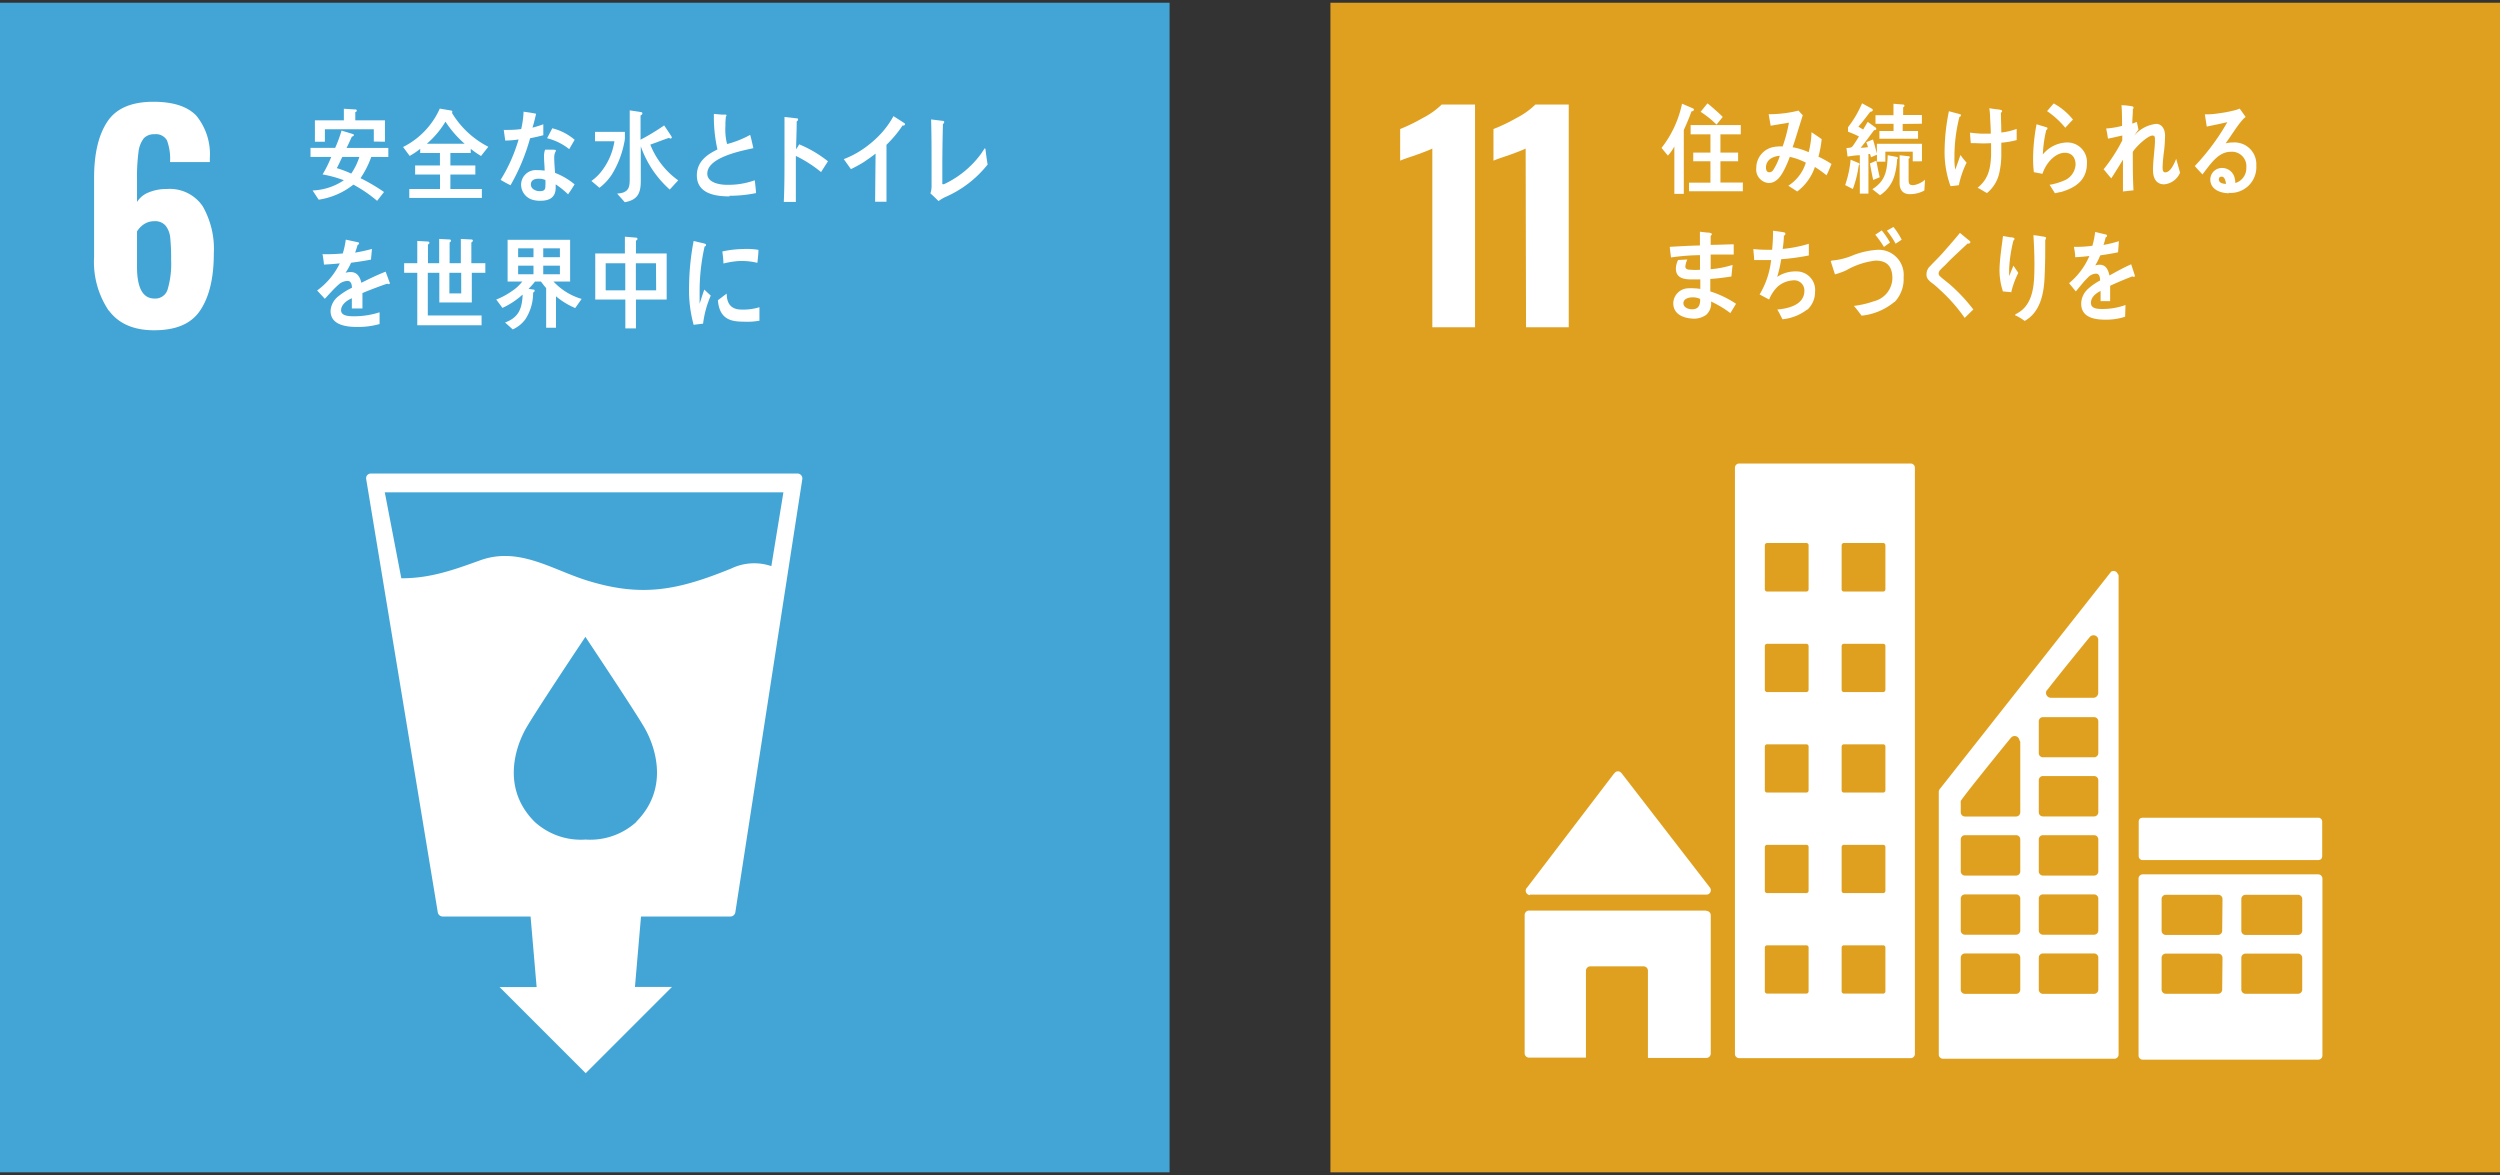 <svg id="レイヤー_1" data-name="レイヤー 1" xmlns="http://www.w3.org/2000/svg" xmlns:xlink="http://www.w3.org/1999/xlink" viewBox="0 0 325.5 153"><rect x="0" y="0" width="325.5" height="153" fill="#333333" stroke="none"/><defs><style>.cls-1,.cls-8{fill:none;}.cls-2{clip-path:url(#clip-path);}.cls-3{fill:#e0a01f;}.cls-4{clip-path:url(#clip-path-2);}.cls-5{fill:#fff;}.cls-6{clip-path:url(#clip-path-3);}.cls-7{clip-path:url(#clip-path-4);}.cls-8{stroke:#fff;stroke-linecap:round;stroke-miterlimit:10;stroke-width:1.8px;}.cls-9{fill:#42a5d6;}</style><clipPath id="clip-path"><rect class="cls-1" x="173.22" y="0.36" width="152.28" height="152.28"/></clipPath><clipPath id="clip-path-2"><rect class="cls-1" x="172.75" y="-0.67" width="153.56" height="153.56"/></clipPath><clipPath id="clip-path-3"><rect class="cls-1" y="0.36" width="152.28" height="152.28"/></clipPath><clipPath id="clip-path-4"><rect class="cls-1" x="-0.65" y="-0.32" width="153.56" height="153.56"/></clipPath></defs><g class="cls-2"><rect class="cls-3" x="173.22" y="0.36" width="152.28" height="152.28"/><g class="cls-4"><path class="cls-5" d="M186.49,19.34c-.26.14-1,.44-2.29.9-1,.33-1.64.56-1.9.68V16.8a23.39,23.39,0,0,0,2.95-1.44,10.06,10.06,0,0,0,2.46-1.75h4.34v29h-5.56Z"/><path class="cls-5" d="M198.64,19.34c-.26.14-1,.44-2.29.9-1,.33-1.64.56-1.9.68V16.8a22.75,22.75,0,0,0,3-1.44,10.06,10.06,0,0,0,2.46-1.75h4.34v29h-5.56Z"/><path class="cls-5" d="M199.19,116.48h23a.57.57,0,0,0,.56-.57.56.56,0,0,0-.14-.38l0,0-11.44-14.81-.12-.13a.54.54,0,0,0-.78,0l-.07.08-.11.12-11.17,14.65-.17.21a.57.57,0,0,0,.47.89"/><path class="cls-5" d="M222.13,118.56H199.07a.57.57,0,0,0-.56.57v18a.57.57,0,0,0,.56.57h7.42V126.39a.57.57,0,0,1,.57-.57H214a.56.56,0,0,1,.56.57v11.35h7.62a.57.57,0,0,0,.56-.57v-18a.57.57,0,0,0-.56-.57"/><path class="cls-5" d="M301.82,113.84H279a.55.55,0,0,0-.56.54v23.05a.55.55,0,0,0,.56.54h22.82a.55.55,0,0,0,.56-.54V114.38a.55.55,0,0,0-.56-.54m-12.49,15a.55.55,0,0,1-.56.55H282a.55.55,0,0,1-.56-.55v-4.14a.55.55,0,0,1,.56-.54h6.81a.55.55,0,0,1,.56.54Zm0-7.65a.55.55,0,0,1-.56.54H282a.55.55,0,0,1-.56-.54v-4.15a.55.55,0,0,1,.56-.54h6.81a.55.55,0,0,1,.56.54Zm10.42,7.65a.55.55,0,0,1-.56.55h-6.81a.55.55,0,0,1-.56-.55v-4.14a.55.55,0,0,1,.56-.54h6.81a.55.55,0,0,1,.56.54Zm0-7.65a.55.55,0,0,1-.56.54h-6.81a.55.55,0,0,1-.56-.54v-4.15a.55.55,0,0,1,.56-.54h6.81a.55.55,0,0,1,.56.54Z"/><path class="cls-5" d="M248.77,60.35H226.44a.55.55,0,0,0-.55.55v76.32a.55.55,0,0,0,.55.55h22.33a.55.55,0,0,0,.55-.55V60.9a.55.55,0,0,0-.55-.55m-13.29,68.72a.3.3,0,0,1-.29.3h-5.11a.31.31,0,0,1-.3-.3v-5.7a.3.3,0,0,1,.3-.29h5.11a.29.29,0,0,1,.29.29Zm0-13.08a.29.29,0,0,1-.29.29h-5.11a.3.3,0,0,1-.3-.29v-5.7a.29.29,0,0,1,.3-.29h5.11a.28.28,0,0,1,.29.29Zm0-13.09a.29.29,0,0,1-.29.29h-5.11a.3.3,0,0,1-.3-.29V97.2a.3.3,0,0,1,.3-.29h5.11a.29.29,0,0,1,.29.29Zm0-13.09a.3.3,0,0,1-.29.3h-5.11a.31.31,0,0,1-.3-.3v-5.7a.3.3,0,0,1,.3-.29h5.11a.29.29,0,0,1,.29.29Zm0-13.08a.29.29,0,0,1-.29.29h-5.11a.3.3,0,0,1-.3-.29V71a.3.3,0,0,1,.3-.3h5.11a.29.29,0,0,1,.29.3Zm10,52.34a.3.3,0,0,1-.29.3h-5.11a.3.3,0,0,1-.3-.3v-5.7a.29.29,0,0,1,.3-.29h5.11a.29.29,0,0,1,.29.29Zm0-13.08a.29.29,0,0,1-.29.29h-5.11a.29.29,0,0,1-.3-.29v-5.7a.29.29,0,0,1,.3-.29h5.11a.28.28,0,0,1,.29.29Zm0-13.09a.29.29,0,0,1-.29.29h-5.11a.29.29,0,0,1-.3-.29V97.2a.29.29,0,0,1,.3-.29h5.11a.29.29,0,0,1,.29.29Zm0-13.09a.3.3,0,0,1-.29.3h-5.11a.3.3,0,0,1-.3-.3v-5.7a.29.29,0,0,1,.3-.29h5.11a.29.29,0,0,1,.29.29Zm0-13.08a.29.29,0,0,1-.29.29h-5.11a.29.29,0,0,1-.3-.29V71a.29.29,0,0,1,.3-.3h5.11a.29.29,0,0,1,.29.3Z"/><rect class="cls-5" x="278.46" y="106.47" width="23.89" height="5.51" rx="0.46"/><path class="cls-5" d="M275.74,74.76a.58.58,0,0,0-.56-.42.6.6,0,0,0-.32.1l0,0-.19.24-21.94,27.84-.11.14a.66.66,0,0,0-.19.43v34.22a.55.55,0,0,0,.55.54h22.31a.55.55,0,0,0,.55-.54V75a.46.46,0,0,0-.06-.23M266.5,89.89l.16-.2c1.5-1.93,4-5,5.27-6.56l.16-.19a.64.64,0,0,1,.49-.23.62.62,0,0,1,.61.51v7a.64.64,0,0,1-.61.63H267a.64.64,0,0,1-.61-.63.65.65,0,0,1,.12-.37m-3.47,39a.55.55,0,0,1-.54.55h-6.66a.55.55,0,0,1-.55-.55v-4.17a.55.55,0,0,1,.55-.54h6.66a.54.54,0,0,1,.54.54Zm0-7.7a.55.55,0,0,1-.54.55h-6.66a.55.55,0,0,1-.55-.55V117a.55.55,0,0,1,.55-.55h6.66a.54.54,0,0,1,.54.55Zm0-7.7a.55.55,0,0,1-.54.55h-6.66a.55.55,0,0,1-.55-.55v-4.16a.55.55,0,0,1,.55-.55h6.66a.54.54,0,0,1,.54.55Zm0-16.87v9.18a.55.55,0,0,1-.55.55h-6.65a.55.55,0,0,1-.55-.55v-1.15a.71.71,0,0,1,0-.21.33.33,0,0,1,0-.06l0-.07.07-.09c.85-1.22,4.69-5.95,6.3-7.93l.16-.19a.64.64,0,0,1,.49-.23.62.62,0,0,1,.61.51Zm10.16,32.27a.55.55,0,0,1-.55.55H266a.55.55,0,0,1-.55-.55v-4.17a.54.54,0,0,1,.55-.54h6.65a.55.55,0,0,1,.55.54Zm0-7.7a.55.55,0,0,1-.55.55H266a.55.55,0,0,1-.55-.55V117a.54.54,0,0,1,.55-.55h6.65a.55.55,0,0,1,.55.55Zm0-7.7a.55.55,0,0,1-.55.55H266a.55.55,0,0,1-.55-.55v-4.16a.54.54,0,0,1,.55-.55h6.65a.55.55,0,0,1,.55.55Zm0-7.7a.55.55,0,0,1-.55.55H266a.54.54,0,0,1-.55-.55v-4.16a.54.54,0,0,1,.55-.55h6.65a.55.55,0,0,1,.55.55Zm0-7.7a.55.55,0,0,1-.55.55H266a.54.54,0,0,1-.55-.55V93.92a.54.54,0,0,1,.55-.55h6.65a.55.55,0,0,1,.55.55Z"/><path class="cls-5" d="M220.23,14.5c-.29.84-.64,1.63-1,2.43v8.31H218V19.07a5.66,5.66,0,0,1-.84,1.19l-.83-1A13.92,13.92,0,0,0,219,13.5l1.44.62a.19.19,0,0,1,.11.16c0,.15-.2.21-.29.22m-.35,10.4V23.78h2.79V21h-2.24V19.87h2.24V17.49h-2.58V16.28h6.53v1.21H224v2.38h2.3V21H224v2.77h2.92V24.9Zm3.58-8.68a12.56,12.56,0,0,0-2.07-1.66l.89-1.1c.37.27.73.6,1.08.91s.62.55.91.86Z"/><path class="cls-5" d="M237.82,22.83a14.56,14.56,0,0,0-1.52-1.09,6.64,6.64,0,0,1-2.3,3.19l-1.16-.75a5.45,5.45,0,0,0,2.28-3,8.46,8.46,0,0,0-2.09-.76,13.83,13.83,0,0,1-.54,1.31c-.48,1-1.08,2.1-2.22,2.1a1.77,1.77,0,0,1-1.6-2,2.76,2.76,0,0,1,2.07-2.65,4.78,4.78,0,0,1,1.36-.11,19.89,19.89,0,0,0,.82-3.1l-2.38.4-.26-1.5h.12a16,16,0,0,0,3.77-.47,7.82,7.82,0,0,0,.55.6c-.24.8-.5,1.58-.74,2.38-.19.6-.37,1.2-.58,1.79a8.72,8.72,0,0,1,2.09.65,11.91,11.91,0,0,0,.37-2.61c.44.3.89.59,1.32.91a13.29,13.29,0,0,1-.42,2.28,12.42,12.42,0,0,1,1.7.95c-.2.48-.41,1-.64,1.47m-7.89-1c0,.33.12.61.43.61a.6.6,0,0,0,.47-.23,7.06,7.06,0,0,0,.9-1.92c-.78.06-1.8.44-1.8,1.54"/><path class="cls-5" d="M242,21.56a14,14,0,0,1-.76,3.05l-1-.51a14,14,0,0,0,.71-3.31l1.08.45a.17.17,0,0,1,.08.13.21.21,0,0,1-.15.19m7.08-.55V19.75h-3.57v1.3h-1.09v-.91l-.79.34c0-.14-.08-.29-.11-.43l-.21,0v5.16h-1.12v-5c-.53,0-1.07.1-1.6.17l-.14-1.11a2.48,2.48,0,0,0,.54-.06.48.48,0,0,0,.29-.22c.29-.39.54-.81.8-1.22a12.86,12.86,0,0,0-1.43-.62v-.58a13.82,13.82,0,0,0,1.83-3.12l1.17.64c.08.05.23.11.23.25s-.2.22-.33.21c-.51.66-1,1.33-1.55,1.94.2.13.42.24.62.38.21-.34.4-.69.6-1l1,.72a.21.21,0,0,1,.11.18c0,.18-.17.17-.28.17-.58.77-1.14,1.57-1.75,2.3a7.61,7.61,0,0,0,.95-.08,6.19,6.19,0,0,0-.22-.65l.87-.35c.19.6.34,1.22.51,1.84V18.72h5.87V21Zm-5.15,2.42c-.16-.71-.3-1.43-.42-2.15l.83-.36c.13.72.27,1.45.44,2.16ZM247,20.75a9,9,0,0,1-.35,2.14,4.56,4.56,0,0,1-1.87,2.53l-1-.79c1.67-1.05,1.93-2.31,2-4.42l1.17.22a.16.16,0,0,1,.15.16.2.2,0,0,1-.13.16m.76-4.61v.92h2v1H244.7v-1h1.84v-.94h-2.35V15h2.34V13.51l1.26.1a.17.17,0,0,1,.17.16.24.24,0,0,1-.17.2v1h2.44v1.14Zm2.82,8.67a4,4,0,0,1-1.9.47c-.8,0-1.32-.45-1.32-1.45V20.21l1.15.13c.07,0,.17,0,.17.14a.23.23,0,0,1-.15.19v2.65c0,.62.08.79.63.79a3,3,0,0,0,1.51-.71Z"/><path class="cls-5" d="M255.08,24.1c-.37.06-.75.11-1.12.14a13,13,0,0,1-.77-4.82,26.33,26.33,0,0,1,.56-4.94l1,.27a2.13,2.13,0,0,1,.43.13c.07,0,.13,0,.13.14s-.1.17-.19.2a20.82,20.82,0,0,0-.65,5.23,7.54,7.54,0,0,0,.11,1.64c.23-.63.45-1.28.67-1.91a11.35,11.35,0,0,0,.8,1,12.19,12.19,0,0,0-1,2.89m5.52-5.48c0,.57,0,1.14,0,1.71a10.66,10.66,0,0,1-.24,2.11,4.68,4.68,0,0,1-1.63,2.73c-.41-.23-.8-.49-1.22-.69,1.38-1.11,1.69-2.44,1.76-4.25,0-.52,0-1,0-1.56a16.86,16.86,0,0,1-2,0l-.64,0c-.05-.46-.08-.92-.11-1.37.47.06,1,.11,1.44.13s.84,0,1.27,0c0-.72-.06-1.43-.09-2.14,0-.38-.05-.78-.1-1.17.36.06.71.11,1.07.15a2.14,2.14,0,0,1,.44.08c.08,0,.16.06.15.16a.23.23,0,0,1-.15.19c0,.86.05,1.72.05,2.58a7.86,7.86,0,0,0,2-.47c0,.48,0,1,0,1.46a11.13,11.13,0,0,1-2,.34"/><path class="cls-5" d="M268.24,25c-.23.07-.45.11-.69.16-.11-.19-.7-1.11-.7-1.11s0,0,.07,0a7.65,7.65,0,0,0,1.66-.48,2.41,2.41,0,0,0,1.66-2.11c0-1-.53-1.56-1.38-1.57-1.31,0-2.5,1.39-2.93,2.74l-1.12-.21a14.59,14.59,0,0,1-.1-2,24.89,24.89,0,0,1,.45-4.24l1.29.39a.15.15,0,0,1,.13.16.27.27,0,0,1-.16.21,16.24,16.24,0,0,0-.44,3.17,4.16,4.16,0,0,1,3.25-1.56,2.55,2.55,0,0,1,2.49,2.71c0,2.38-1.76,3.28-3.48,3.77m.64-8.42a11.31,11.31,0,0,0-2.35-2.14c.3-.34.57-.69.87-1a8.3,8.3,0,0,1,2.5,2.1c-.35.35-.68.72-1,1.06"/><path class="cls-5" d="M281.77,24c-1,0-1.45-.76-1.45-1.87s.18-2.31.25-3.48a4.52,4.52,0,0,0,0-.52c0-.25,0-.48-.31-.48-.64,0-2.2,1.5-2.57,2.13,0,1.65,0,3.36.09,5l-1.37.15c0-1.37,0-2.77,0-4.15-.49.83-1,1.63-1.52,2.44-.35-.37-.65-.79-1-1.18a21.07,21.07,0,0,0,2.43-3.76v-.63c-.62.12-1.23.29-1.86.4-.07-.45-.14-.89-.24-1.32a11.18,11.18,0,0,0,2.07-.34c0-.9,0-1.81-.07-2.69a8,8,0,0,1,1.42.15.19.19,0,0,1,.15.19.15.15,0,0,1-.09.14c0,.64-.07,1.27-.08,1.89.2,0,.39-.14.59-.2.08.34.15.67.22,1-.19.25-.37.52-.56.8l0,0a4.33,4.33,0,0,1,2.86-1.54c.75,0,1.16.7,1.16,1.52a19,19,0,0,1-.13,2,20.54,20.54,0,0,0-.19,2.09v0c0,.28,0,.7.34.7.7,0,1.16-1.12,1.43-1.75.17.6.34,1.2.5,1.8A2.48,2.48,0,0,1,281.77,24"/><path class="cls-5" d="M290.2,25.16c-.93,0-2.42-.39-2.42-1.81a1.52,1.52,0,0,1,1.61-1.48,1.67,1.67,0,0,1,1.54,1.22,3.08,3.08,0,0,1,.11.74,2,2,0,0,0,1.43-2,1.88,1.88,0,0,0-2-2.07c-1.68,0-2.66,1.61-3.71,2.95-.34-.37-.69-.73-1-1.09A29.27,29.27,0,0,0,290,15.9c-.89.22-1.79.39-2.68.58l-.25-1.59h.36a10.44,10.44,0,0,0,1.48-.14,16.06,16.06,0,0,0,2-.38,4.41,4.41,0,0,0,.7-.23c.26.37.52.72.77,1.09-.11.09-.23.19-.33.29a10.77,10.77,0,0,0-.73.91c-.53.73-1,1.49-1.55,2.24a3.59,3.59,0,0,1,1-.12,2.83,2.83,0,0,1,3,3,3.35,3.35,0,0,1-3.62,3.56M289.25,23c-.21,0-.35.1-.35.37,0,.5.64.57.93.57-.06-.39-.17-.94-.58-.94"/><path class="cls-5" d="M225.31,40.78a13.37,13.37,0,0,0-2.53-1.52,2,2,0,0,1-.63,1.73,2.76,2.76,0,0,1-1.52.5c-1.11,0-2.79-.39-2.77-2.05a2,2,0,0,1,1.85-1.9,6.61,6.61,0,0,1,.89,0,5.16,5.16,0,0,1,.78.08c0-.42,0-.84,0-1.24l-1.13,0c-.86,0-2.07-.1-2.05-1.44a2.63,2.63,0,0,1,.29-1.09l1.2-.06a2.9,2.9,0,0,0-.26.9c0,.42.46.43.7.43a6.94,6.94,0,0,0,1.21,0c0-.63,0-1.27,0-1.9a28.17,28.17,0,0,0-3.77.3c-.07-.46-.12-.92-.17-1.38,1.31-.08,2.62-.15,3.93-.18,0-.41,0-.82,0-1.23v-.56l.93.11c.16,0,.34,0,.5.08a.13.13,0,0,1,.12.13.21.21,0,0,1-.15.19c0,.41,0,.8,0,1.2,1,0,2-.06,3-.07v1.33c-1,0-2,0-3,0,0,.64,0,1.27,0,1.91a12.84,12.84,0,0,0,2.85-.56L225.43,36c-.92.14-1.83.26-2.75.32,0,.54,0,1.09,0,1.62a13.41,13.41,0,0,1,3.35,1.61c-.25.43-.51.85-.77,1.27m-3.9-1.9a2.29,2.29,0,0,0-1-.21c-.4,0-1.18.15-1.18.76s.72.8,1.12.8c.63,0,1-.28,1.06-1.07,0-.09,0-.19,0-.28"/><path class="cls-5" d="M235.27,40.32a6.29,6.29,0,0,1-3.19,1.25c-.23-.42-.42-.86-.68-1.27,1.25-.11,3.53-.52,3.53-2.45a1.32,1.32,0,0,0-1.46-1.35,3.41,3.41,0,0,0-2,.8A4.86,4.86,0,0,0,230.34,39l-1.24-.66a11,11,0,0,0,1.5-4.48c-.44,0-.87,0-1.3,0h-.91c0-.49-.09-1-.1-1.44a14.89,14.89,0,0,0,1.64.1h.8a22.75,22.75,0,0,0,.12-2.48l1,.14a3.54,3.54,0,0,1,.45.08.18.18,0,0,1,.16.18.32.32,0,0,1-.2.26c0,.58-.08,1.15-.15,1.71a17.19,17.19,0,0,0,3.4-.67l0,1.52a29.1,29.1,0,0,1-3.6.49,16.29,16.29,0,0,1-.52,2.3,4.22,4.22,0,0,1,2.43-.71,2.41,2.41,0,0,1,2.5,2.64,3.11,3.11,0,0,1-1,2.34"/><path class="cls-5" d="M246.66,39.3a7.92,7.92,0,0,1-4.28,1.8c-.33-.43-.65-.87-1-1.27a12.37,12.37,0,0,0,2.58-.6,3.16,3.16,0,0,0,2.43-3c0-1.73-.89-2.3-2.2-2.3a10,10,0,0,0-3.84,1.28,9.12,9.12,0,0,1-1.44.51c-.06-.19-.54-1.67-.54-1.71s.14-.09.2-.09a9,9,0,0,0,2.74-.7,10.35,10.35,0,0,1,3.27-.7,3.27,3.27,0,0,1,3.27,3.58,4.32,4.32,0,0,1-1.2,3.25m-1.36-7.2a14.19,14.19,0,0,0-1.13-1.59L245,30a10,10,0,0,1,1.08,1.58Zm1.52-.42a11.21,11.21,0,0,0-1.14-1.7l.86-.48a9.6,9.6,0,0,1,1.07,1.66Z"/><path class="cls-5" d="M255.8,41.39a21.54,21.54,0,0,0-3.27-3.7,10.32,10.32,0,0,0-.95-.82,2.52,2.52,0,0,1-.54-.49,1,1,0,0,1-.21-.68,1.46,1.46,0,0,1,.5-1.08c.52-.56,1.07-1.08,1.58-1.65.76-.87,1.53-1.73,2.27-2.65l.95.79a2.6,2.6,0,0,1,.36.3.18.18,0,0,1,.05.12c0,.18-.24.2-.36.18-.72.68-1.46,1.36-2.19,2.06-.3.29-.58.61-.89.9a5.66,5.66,0,0,0-.43.42.79.79,0,0,0-.26.5.49.49,0,0,0,.19.39c.46.43,1,.8,1.44,1.2a22,22,0,0,1,2.89,3.12c-.38.35-.75.73-1.13,1.09"/><path class="cls-5" d="M261.93,38.05l-1.15-.11a8.89,8.89,0,0,1-.44-3c.05-1.41.28-2.81.45-4.21l1,.17c.12,0,.29,0,.41.08a.15.15,0,0,1,.09.14.28.28,0,0,1-.14.19,18.67,18.67,0,0,0-.56,3.73c0,.26,0,.52,0,.79,0,0,0,.09,0,.09s.06-.1.07-.11c.16-.42.32-.82.49-1.22l.63.94a11.67,11.67,0,0,0-.91,2.48m4.42-6.73c0,1.52,0,3.09-.08,4.64-.08,2.45-.61,4.74-2.6,5.87a5.9,5.9,0,0,0-1.17-.71s-.07,0-.07-.07a.23.23,0,0,1,.1-.12,4.46,4.46,0,0,0,.76-.49c1.28-1.07,1.57-2.83,1.63-4.58s0-3.48-.11-5.2a8.92,8.92,0,0,1,1,.14,3.22,3.22,0,0,1,.54.1.12.12,0,0,1,.1.15.55.55,0,0,1-.12.27"/><path class="cls-5" d="M277.81,36.05a.28.28,0,0,1-.16-.07c-.76.28-2.21.89-2.91,1.23v2l-1.24,0c0-.18,0-.38,0-.6v-.73c-.84.42-1.26.95-1.26,1.55s.48.8,1.44.8a8.75,8.75,0,0,0,3.06-.52l-.05,1.53a8,8,0,0,1-2.63.38c-2.06,0-3.09-.69-3.09-2.1a2.66,2.66,0,0,1,.86-1.88,7.5,7.5,0,0,1,1.6-1.12c0-.59-.19-.89-.5-.89a1.51,1.51,0,0,0-1.08.5,9,9,0,0,0-.81.89c-.38.45-.63.77-.77.92l-.88-1.07a9.36,9.36,0,0,0,2.65-3.54c-.56.07-1.18.13-1.85.16,0-.49-.1-1-.17-1.35a15.75,15.75,0,0,0,2.41-.14,11.35,11.35,0,0,0,.36-1.8l1.42.34a.14.14,0,0,1,.12.15c0,.08,0,.15-.17.2-.05.22-.14.56-.28,1a15.39,15.39,0,0,0,2-.49l-.11,1.45c-.58.12-1.36.26-2.32.4a8.83,8.83,0,0,1-.65,1.31,1.92,1.92,0,0,1,.6-.09c.64,0,1.06.45,1.25,1.4.84-.47,1.79-1,2.83-1.46l.48,1.47c0,.11,0,.16-.12.16"/></g></g><g class="cls-6"><g class="cls-7"><path class="cls-5" d="M13.45,19.34c-.26.14-1,.44-2.3.9-1,.33-1.63.56-1.9.68V16.8a22.79,22.79,0,0,0,3-1.44,9.79,9.79,0,0,0,2.46-1.76H19v29H13.45Z"/><path class="cls-5" d="M117.46,73a4.24,4.24,0,1,1,4.24,4.23A4.24,4.24,0,0,1,117.46,73"/><path class="cls-5" d="M126.65,78.86a5.65,5.65,0,0,1,5.12,5.63V96.23a1.64,1.64,0,0,1-3.28,0V86.15c0-.38-.11-.89-.8-.89-.48,0-.58.5-.6.82v30.23a2.36,2.36,0,0,1-4.72,0V98.89a.64.64,0,0,0-.67-.69h0a.64.64,0,0,0-.68.69v17.42a2.36,2.36,0,0,1-4.72,0V86.08c0-.32-.12-.82-.59-.82-.7,0-.8.51-.8.89V96.23a1.64,1.64,0,0,1-3.28,0V84.49a5.65,5.65,0,0,1,5.13-5.63l.31,0h9.25l.33,0"/><path class="cls-5" d="M92.28,75.22a4,4,0,1,0-4,4,4,4,0,0,0,4-4"/><path class="cls-5" d="M80.19,84.3,76.86,95.16s-.6,2,1.09,2.48,2.19-1.44,2.19-1.44l2.69-9.06s.14-.7.67-.55.33.9.33.9l-4.68,17H83.5v12.16a2.09,2.09,0,1,0,4.18,0V104.46h1.18v12.16a2.09,2.09,0,1,0,4.18,0V104.46h4.35l-4.67-17s-.2-.75.32-.9.67.55.67.55L96.4,96.2s.51,1.94,2.19,1.44,1.09-2.48,1.09-2.48L96.35,84.3s-1.19-3.13-3.83-3.13H84c-2.63,0-3.83,3.13-3.83,3.13"/><path class="cls-5" d="M68.26,75.22a4,4,0,1,0-4,4,4,4,0,0,0,4-4"/><path class="cls-5" d="M56.17,84.3,52.84,95.16s-.6,2,1.09,2.48,2.19-1.44,2.19-1.44l2.69-9.06s.14-.7.67-.55.32.9.32.9l-4.67,17h4.35v12.16a2.09,2.09,0,1,0,4.18,0V104.46h1.18v12.16a2.09,2.09,0,1,0,4.18,0V104.46h4.35l-4.67-17s-.2-.75.32-.9.67.55.67.55l2.69,9.06s.51,1.94,2.19,1.44,1.09-2.48,1.09-2.48L72.33,84.3s-1.19-3.13-3.83-3.13H60c-2.63,0-3.83,3.13-3.83,3.13"/><path class="cls-5" d="M105.75,97.66a3.34,3.34,0,1,0-3.34-3.34,3.33,3.33,0,0,0,3.34,3.34"/><path class="cls-5" d="M97.74,108a1.16,1.16,0,0,0,.49,1.57,1.1,1.1,0,0,0,1.43-.46l1.82-5.79s.31-.39.31,0V117h0a1.71,1.71,0,1,0,3.42,0v-5.38s-.09-.76.52-.76.52.76.52.76V117a1.72,1.72,0,0,0,3.43,0V103.37c0-.4.21-.11.21-.11l1.42,4a9.57,9.57,0,0,0,.81,1.85,1.27,1.27,0,0,0,1.52-1.9h0c0-.13-2.13-5.24-2.37-6-.75-2.2-2.12-2.18-3.44-2.22s-2.11,0-2.11,0-.84,0-2.59,0-2.29,1-4.2,5.88c-.28.71-1.21,3-1.22,3.15Z"/><path class="cls-5" d="M32.44,73a4.23,4.23,0,1,0-4.24,4.23A4.24,4.24,0,0,0,32.44,73"/><path class="cls-5" d="M23.26,78.86a5.65,5.65,0,0,0-5.13,5.63V96.23a1.65,1.65,0,0,0,3.29,0V86.15c0-.38.11-.89.8-.89.48,0,.58.5.6.82v30.23a2.36,2.36,0,0,0,4.71,0V98.89a.65.65,0,0,1,.68-.69h0a.65.65,0,0,1,.68.69v17.42a2.36,2.36,0,0,0,4.71,0V86.08c0-.32.12-.82.6-.82.69,0,.8.51.8.89V96.23a1.64,1.64,0,0,0,3.28,0V84.49a5.65,5.65,0,0,0-5.13-5.63l-.31,0H23.58l-.32,0"/><line class="cls-8" x1="19.57" y1="97.93" x2="15.81" y2="117.87"/><path class="cls-5" d="M40.29,95.92a1.21,1.21,0,0,0-2.24.64,2.37,2.37,0,0,0,.11.53l3.37,6.09a2.13,2.13,0,0,1,.21.81v13.07h0a1.65,1.65,0,1,0,3.29,0V111.9s-.09-.73.5-.73.49.73.49.73v5.16a1.65,1.65,0,0,0,3.3,0V104a2.22,2.22,0,0,1,.2-.81l3.11-5.62a5.58,5.58,0,0,0,.38-1,1.21,1.21,0,0,0-1.22-1.21,1.2,1.2,0,0,0-1,.57h0c-.1.08-1.66,2.86-2.17,3.37a1.34,1.34,0,0,1-1,.49h-4a1.37,1.37,0,0,1-1-.49C42,98.77,40.4,96,40.3,95.91Z"/><path class="cls-5" d="M45.53,97.66a3.34,3.34,0,1,0-3.34-3.34,3.33,3.33,0,0,0,3.34,3.34"/><polygon class="cls-5" points="45.53 102.35 49.3 105.1 51.1 111.7 45.53 111.7 39.96 111.7 41.76 105.1 45.53 102.35"/><path class="cls-5" d="M44.12,17.72a8.51,8.51,0,0,1-1.47-.94,3.76,3.76,0,0,1-.15.8c-.3,1.09-1.51,1.15-2.34,1.18l-.5-.94c.42,0,1.29,0,1.49-.54a3.39,3.39,0,0,0,.1-.48H39.67a5.35,5.35,0,0,1-2,2h5.58v4.91H41.88a5.42,5.42,0,0,0,2.68,1l-.74,1.23a11.73,11.73,0,0,1-3.49-1.52l.71-.68H38l.68.61a.38.38,0,0,1,.12.19c0,.1-.12.14-.19.14a.32.32,0,0,1-.19-.05A12.8,12.8,0,0,1,35.31,26l-.74-1.16a5.91,5.91,0,0,0,2.64-1.07H36.08V19.62a5.43,5.43,0,0,1-.92.35l-.66-1A5.25,5.25,0,0,0,38,16.8H36.27a6,6,0,0,1-1.26.7l-.91-.91a6,6,0,0,0,3.26-2.85l1.37.45a.17.17,0,0,1,.12.17c0,.17-.19.24-.3.25a7,7,0,0,1-1.15,1.21h4.12a13.91,13.91,0,0,1-1.28-1.37l1.21-.72A7.87,7.87,0,0,0,45,16.51Zm-2.19,2H37.27v.5h4.66Zm0,1.3H37.27v.5h4.67Zm0,1.27H37.27v.49h4.67Z"/><path class="cls-5" d="M47.25,14.55h9.21V25.79H47.25Zm7.87,1.22H48.53V24.6h6.59Zm-.92,7.44a11,11,0,0,1-1.74-2.59v3.64H51.28v-3.6a8.43,8.43,0,0,1-1.89,2.53l-.85-.89a8.08,8.08,0,0,0,2.39-3.38H49V17.81h2.26V16.07l1.18.11c.11,0,.22,0,.22.19a.23.23,0,0,1-.15.18v1.26h2.2v1.11h-1.9a9.41,9.41,0,0,0,2.32,3.36Z"/><path class="cls-5" d="M67.94,20a.39.39,0,0,1-.17-.06c-.8.27-2.36.88-3.1,1.22v2H63.35c0-.18,0-.38,0-.6v-.73c-.89.42-1.34.95-1.34,1.55s.52.8,1.53.8a17.49,17.49,0,0,0,3.26-.23l0,1.46a13.33,13.33,0,0,1-2.87.15c-2.19,0-3.29-.69-3.29-2.09a2.59,2.59,0,0,1,.91-1.88,8.3,8.3,0,0,1,1.7-1.12c0-.59-.2-.89-.52-.89a1.62,1.62,0,0,0-1.15.5,8.39,8.39,0,0,0-.86.89c-.42.45-.67.77-.83.92-.2-.23-.52-.58-.93-1.07a9.44,9.44,0,0,0,2.82-3.54c-.59.08-1.26.13-2,.17-.05-.49-.11-.95-.18-1.36a19.53,19.53,0,0,0,2.56-.13,9.93,9.93,0,0,0,.38-1.8l1.51.34c.09,0,.14.08.14.16s-.06.14-.18.19c-.06.23-.16.56-.3,1a19.7,19.7,0,0,0,2.09-.48l-.12,1.43c-.62.13-1.45.26-2.48.41a7.52,7.52,0,0,1-.69,1.3,2.6,2.6,0,0,1,.64-.09c.68,0,1.13.46,1.33,1.4.89-.47,1.91-.95,3-1.45l.52,1.46c0,.11,0,.16-.14.16"/><path class="cls-5" d="M39.8,33.66c-.55.15-1.08.29-1.63.39a27.14,27.14,0,0,1-2.44,6.13c-.41-.21-.83-.46-1.23-.71a21.6,21.6,0,0,0,2.24-5.26,11.64,11.64,0,0,1-1.67.14L34.89,33c.2,0,.41,0,.62,0a10.09,10.09,0,0,0,1.55-.1,13.07,13.07,0,0,0,.3-2.26c.53.08,1,.14,1.56.26-.13.6-.27,1.22-.45,1.82a12.4,12.4,0,0,0,1.34-.45c0,.46,0,.93,0,1.4m3.13,8a10,10,0,0,0-1.49-1.35c0,.15,0,.29,0,.43,0,1.35-.93,1.71-1.93,1.71a3.17,3.17,0,0,1-1.06-.16,2,2,0,0,1-1.32-1.86,1.94,1.94,0,0,1,2-2,5.7,5.7,0,0,1,.92.07c0-.61,0-1.22,0-1.84a2.74,2.74,0,0,1,.16-.89h1c.07,0,.4-.05.39.11a.07.07,0,0,1,0,0,1.61,1.61,0,0,0-.23.8c0,.69,0,1.37,0,2.06a8,8,0,0,1,2.37,1.56c-.27.44-.56.88-.86,1.29m-2.79-1.88a1.79,1.79,0,0,0-.8-.15c-.42,0-1,.13-1,.75s.62.87,1.06.87.72-.09.74-.65c0-.27,0-.55,0-.82m3-4.37a6.78,6.78,0,0,0-2.72-1.5l.65-1.31a7.1,7.1,0,0,1,2.79,1.5Z"/><path class="cls-5" d="M51.3,42.5A21.18,21.18,0,0,0,48,38.63a8.59,8.59,0,0,0-1-.87,2.67,2.67,0,0,1-.55-.51,1.2,1.2,0,0,1-.2-.71,1.5,1.5,0,0,1,.54-1.1c.55-.56,1.12-1.09,1.66-1.66.8-.88,1.62-1.74,2.4-2.67.32.29.64.55.95.83a2.35,2.35,0,0,1,.37.33.16.16,0,0,1,0,.11c0,.19-.25.21-.37.18-.76.69-1.53,1.36-2.3,2.07-.32.29-.62.61-.94.9a6,6,0,0,0-.45.42.82.82,0,0,0-.28.52.47.47,0,0,0,.19.39c.46.46,1,.85,1.45,1.28a22.74,22.74,0,0,1,2.9,3.27c-.4.35-.79.73-1.19,1.09"/><path class="cls-5" d="M60.06,36.82a3,3,0,0,0-1,2.8c.2,1.28,1.74,1.46,2.55,1.46.26,0,.53,0,.8,0-.13.49-.27,1-.4,1.46h-.23c-1.58,0-3.84-.29-4-2.72a4.42,4.42,0,0,1,.93-3.36,23.31,23.31,0,0,0-3.93.91c-.07-.5-.18-1-.28-1.47a9.84,9.84,0,0,0,2.08-.49,14.85,14.85,0,0,0,2.71-2.72,18.65,18.65,0,0,1-2.36.06c0-.46,0-.92,0-1.37a15.06,15.06,0,0,0,3.55,0A3.51,3.51,0,0,0,61.3,31c.23.41.45.84.65,1.26a30.32,30.32,0,0,0-3.39,3.06c1.66-.22,3.32-.37,5-.48,0,.52,0,1,0,1.57a5.85,5.85,0,0,0-3.43.41"/><path class="cls-5" d="M69.15,43c-.42-.39-.84-.79-1.29-1.14a5.48,5.48,0,0,0,3.29-2.32,5.35,5.35,0,0,0,.46-2.07c.08-1.18-.26-1.89-1.32-2A9.48,9.48,0,0,0,67,36.72c-.06-.2-.52-1.62-.51-1.74s.12-.07.17-.06a7.77,7.77,0,0,0,1.43-.3,7.87,7.87,0,0,1,2.7-.5c1.82.12,2.52,1.62,2.39,3.6a6,6,0,0,1-4,5.28m2-9.8A16.61,16.61,0,0,0,67.92,32c.21-.49.42-1,.64-1.47a12.23,12.23,0,0,1,3.3,1.24c-.22.48-.45,1-.71,1.45"/><rect class="cls-9" y="0.36" width="152.28" height="152.28"/><path class="cls-5" d="M14.16,40.45a11.37,11.37,0,0,1-1.91-7V23.18q0-4.74,1.72-7.33c1.14-1.74,3.16-2.6,6-2.6q3.87,0,5.6,1.82a7.94,7.94,0,0,1,1.75,5.53l0,.5H22.14a6.92,6.92,0,0,0-.4-2.82,1.65,1.65,0,0,0-1.64-.8,1.78,1.78,0,0,0-1.38.53,3.54,3.54,0,0,0-.69,1.8,24.69,24.69,0,0,0-.19,3.55V26.3a3.08,3.08,0,0,1,1.5-1.24,5.93,5.93,0,0,1,2.37-.45,5.17,5.17,0,0,1,4.68,2.24A11.2,11.2,0,0,1,27.84,33c0,3.21-.6,5.68-1.79,7.44S22.86,43,20.06,43q-4,0-5.9-2.59m7.67-2.74a11.76,11.76,0,0,0,.45-3.82,26,26,0,0,0-.11-2.83,3,3,0,0,0-.59-1.61,1.77,1.77,0,0,0-1.48-.61,2.4,2.4,0,0,0-1.35.39,3,3,0,0,0-.91.94v4.62q0,4.13,2.29,4.12a1.67,1.67,0,0,0,1.7-1.2"/><path class="cls-5" d="M104.31,61.87a.67.67,0,0,0-.5-.22H48.31a.68.68,0,0,0-.5.22.62.62,0,0,0-.13.52L57,118.79a.65.65,0,0,0,.64.54H69.08l.79,9.19H65.05l11.21,11.21L87.49,128.5H82.67l.79-9.17H95.1a.65.65,0,0,0,.64-.55l8.72-56.39a.65.65,0,0,0-.15-.52M82.87,107a8.94,8.94,0,0,1-6.63,2.31A8.92,8.92,0,0,1,69.61,107c-4.16-4.16-2.67-9.33-1.22-12,.89-1.67,7.28-11.26,7.83-12.08v-.06l0,0,0,0v.06c.54.82,6.94,10.41,7.83,12.08,1.45,2.67,2.93,7.84-1.22,12m17.6-33.29a6.91,6.91,0,0,0-5.24.32c-6.89,2.79-11.57,3.8-18.82,1.53-4.56-1.43-8.83-4.42-13.87-2.6-3.35,1.21-6.47,2.35-10.25,2.33L50.1,64.1H102Z"/><path class="cls-5" d="M48.34,20.43a12.21,12.21,0,0,1-1.4,2.77A23.85,23.85,0,0,1,50,25l-.9,1.15a17.6,17.6,0,0,0-3.09-2.11A9.53,9.53,0,0,1,41.49,26L40.7,24.8a7.85,7.85,0,0,0,4.07-1.33A15.61,15.61,0,0,0,42,22.71a16.11,16.11,0,0,0,1.13-2.28h-2.7V19.25h3.21A17.78,17.78,0,0,0,44.47,17l1.5.46a.13.13,0,0,1,.1.13c0,.13-.16.18-.25.19-.23.5-.45,1-.7,1.48h5.44v1.18Zm.33-2V16.83H42.3v1.62H41V15.67h3.77V14.16l1.45.09c.1,0,.23,0,.23.15s-.12.16-.19.2v1.07h3.86v2.78Zm-4.1,2c-.24.48-.46,1-.72,1.46a14.77,14.77,0,0,1,1.88.71,8.26,8.26,0,0,0,1.06-2.17Z"/><path class="cls-5" d="M62.63,20.31a11.9,11.9,0,0,1-1.34-.93v.54H58.64v1.62h3.25v1.18H58.64v1.89h4.1v1.16H53.29V24.61h4V22.72H54.05V21.54h3.23V19.92H54.71v-.54a9.65,9.65,0,0,1-1.37.92l-.86-1.16a10.25,10.25,0,0,0,4.78-5l1.48.25a.19.19,0,0,1,.16.17.22.22,0,0,1-.06.13,11.77,11.77,0,0,0,4.74,4.42ZM58,15.84a11.79,11.79,0,0,1-2.42,2.87h4.91A13.79,13.79,0,0,1,58,15.84"/><path class="cls-5" d="M70.73,17.61c-.58.15-1.14.28-1.71.39a26.27,26.27,0,0,1-2.55,6.12c-.44-.21-.87-.45-1.29-.7a21.1,21.1,0,0,0,2.34-5.26,12.63,12.63,0,0,1-1.74.14c-.06-.46-.13-.92-.19-1.39a4.5,4.5,0,0,0,.64,0,11.16,11.16,0,0,0,1.63-.11,12.18,12.18,0,0,0,.31-2.26c.55.08,1.09.15,1.63.27-.14.6-.28,1.21-.47,1.81a14.35,14.35,0,0,0,1.41-.44c0,.46,0,.93,0,1.4M74,25.34A10.87,10.87,0,0,0,72.35,24c0,.15,0,.29,0,.43,0,1.35-.9,1.71-2,1.71A3.52,3.52,0,0,1,69.3,26a2.07,2.07,0,0,1-1.45-1.85,1.91,1.91,0,0,1,2.06-2,6.29,6.29,0,0,1,1,.07c0-.61-.08-1.23-.08-1.84a2.48,2.48,0,0,1,.14-.89h1c.07,0,.41,0,.41.11a.07.07,0,0,1,0,.05,1.6,1.6,0,0,0-.22.8c0,.69.06,1.37.11,2.06A9,9,0,0,1,74.81,24c-.27.45-.55.89-.85,1.3m-3-1.88a2,2,0,0,0-.84-.15c-.45,0-1,.14-1,.75s.68.87,1.14.87.75-.09.75-.65a7.52,7.52,0,0,0,0-.82m3.1-4A7.42,7.42,0,0,0,71.23,18l.68-1.3a7.17,7.17,0,0,1,2.91,1.5Z"/><path class="cls-5" d="M81.27,18.6a12.22,12.22,0,0,1-1.62,4.14,6.87,6.87,0,0,1-1.6,1.71L77,23.56a6.71,6.71,0,0,0,1-.88,8.44,8.44,0,0,0,2-4.29H77.47V17.17h3.89v.89a3.2,3.2,0,0,1-.09.54m5.93,6.08a13.54,13.54,0,0,1-3.77-5.63c0,1.52,0,3,0,4.54,0,1.73-.54,2.45-2.08,2.74l-1-1.12a4.7,4.7,0,0,0,.75-.13c.84-.3.89-.92.89-1.81,0-2.23,0-4.48,0-6.71V14.37l1.5.23a.17.17,0,0,1,.15.16c0,.13-.13.23-.24.27v3.16a29.15,29.15,0,0,0,3.07-1.86c.11.15.88,1.31.88,1.31a.67.67,0,0,1,.12.27c0,.07-.09.13-.16.13a.46.46,0,0,1-.21-.09c-.81.27-1.62.6-2.43.88a10.4,10.4,0,0,0,3.63,4.65Z"/><path class="cls-5" d="M95,25.57c-1.64,0-4.27-.25-4.27-2.74,0-1.82,1.38-2.74,2.68-3.37a19.36,19.36,0,0,1-.46-4.63l1,.09.52,0s.12,0,.12.12a.25.25,0,0,1-.08.15,9.65,9.65,0,0,0-.06,1.2,7.65,7.65,0,0,0,.21,2.34.21.21,0,0,0,.11,0,13,13,0,0,0,2.9-1.17c.17.56.28,1.15.42,1.73-1.43.33-6,1.16-6,3.32,0,1.21,1.7,1.45,2.49,1.45a10.09,10.09,0,0,0,3.69-.59c.07.55.13,1.11.17,1.67a17.22,17.22,0,0,1-3.49.35"/><path class="cls-5" d="M106.91,22.41a16.87,16.87,0,0,0-3.29-2.11c0,.21,0,.42,0,.62v3c0,.78,0,1.58,0,2.37h-1.57c.08-1.71.09-3.41.09-5.12,0-2,0-4,0-5.94l1.61.18c.08,0,.16,0,.16.16a.27.27,0,0,1-.18.23c0,1.22-.06,2.43-.08,3.64a5.4,5.4,0,0,0,.4-.65A15.51,15.51,0,0,1,107.8,21l-.89,1.39"/><path class="cls-5" d="M117.52,16.33a15,15,0,0,1-2.1,2.52v7.42h-1.48L114,20c-.47.38-1,.73-1.48,1.07a17.14,17.14,0,0,1-1.73.95l-.93-1.3a12.24,12.24,0,0,0,2.35-1.21,13.83,13.83,0,0,0,2.12-1.73,11.42,11.42,0,0,0,2-2.66l1.42.91a.18.18,0,0,1,.08.14c0,.15-.16.18-.24.18"/><path class="cls-5" d="M123,25.69a5.54,5.54,0,0,0-.8.49c-.35-.34-.7-.69-1.06-1a3.06,3.06,0,0,0,.15-1.09c0-.79,0-1.6,0-2.4,0-2,0-4.13-.06-6.14l1.55.19a.16.16,0,0,1,.16.16.33.33,0,0,1-.17.25c-.05,1.87-.08,3.89-.08,5.75v2c0,.07,0,.08.08.08a.29.29,0,0,0,.14,0A12.51,12.51,0,0,0,127.75,20c.14-.21.28-.43.43-.64a.11.11,0,0,1,.08-.07s0,.09.05.13c.07.65.16,1.31.28,2A14.31,14.31,0,0,1,123,25.69"/><path class="cls-5" d="M50.61,37a.34.34,0,0,1-.18-.07c-.84.28-2.47.89-3.24,1.23v2l-1.38,0c0-.18,0-.38,0-.6v-.73c-.94.42-1.4,1-1.4,1.56s.53.79,1.6.79a10.79,10.79,0,0,0,3.41-.52l0,1.53a10.31,10.31,0,0,1-2.94.38c-2.29,0-3.44-.7-3.44-2.09a2.57,2.57,0,0,1,1-1.89,8.38,8.38,0,0,1,1.78-1.12c0-.59-.21-.89-.55-.89a1.76,1.76,0,0,0-1.21.5,10.32,10.32,0,0,0-.9.89c-.43.45-.7.77-.87.93l-1-1.08a9.46,9.46,0,0,0,2.95-3.53c-.62.07-1.31.12-2.06.16a12.39,12.39,0,0,0-.19-1.36A21.67,21.67,0,0,0,44.63,33a10.67,10.67,0,0,0,.39-1.8l1.58.34c.1,0,.15.08.15.16s-.07.14-.19.19c-.06.23-.17.57-.32,1a21.21,21.21,0,0,0,2.19-.48L48.3,33.8c-.64.13-1.51.27-2.59.41a7.8,7.8,0,0,1-.72,1.3,2.81,2.81,0,0,1,.67-.09c.71,0,1.18.46,1.39,1.4.93-.47,2-1,3.16-1.45l.54,1.46c0,.11,0,.16-.14.16"/><path class="cls-5" d="M61.43,35.52v3.86H57.2V35.52H55.7v5.55h7v1.28H54.33V35.52H52.62V34.27h1.71v-2.9l1.4.08a.17.17,0,0,1,.18.16.25.25,0,0,1-.19.22v2.44h1.46V31.11l1.36.07a.17.17,0,0,1,.18.15.27.27,0,0,1-.18.23v2.71H60V31.11l1.38.07c.09,0,.19.05.19.15s-.12.2-.2.23v2.71h1.82v1.25Zm-1.38,0H58.51V38.2h1.54Z"/><path class="cls-5" d="M74.89,40.11a9.94,9.94,0,0,1-2.5-1.53v4.09H71.11V37.51c-.24-.27-.46-.56-.68-.85h-.78a7.53,7.53,0,0,1-.83.94l.6.1c.07,0,.19,0,.19.15a.28.28,0,0,1-.2.24,6.27,6.27,0,0,1-1,3.47,4.15,4.15,0,0,1-1.65,1.33l-1-.9c1.71-.64,2.21-1.7,2.29-3.64a10.27,10.27,0,0,1-2.63,1.74L64.61,39a9.48,9.48,0,0,0,2-1.07A5.48,5.48,0,0,0,68,36.66H66.09V31.22h8.14v5.44H72.07a8.1,8.1,0,0,0,3.66,2.26Zm-5.43-7.78h-2v1.16h2Zm0,2.26h-2v1.12h2Zm3.44-2.26H70.73v1.16H72.9Zm0,2.26H70.73v1.12H72.9Z"/><path class="cls-5" d="M82.8,39v3.76H81.42V39H77.5V33h3.86V30.82l1.46.12a.17.17,0,0,1,.18.16.24.24,0,0,1-.2.22V33h4V39Zm-1.39-4.72H78.86V37.8h2.55Zm4,0H82.79V37.8h2.64Z"/><path class="cls-5" d="M91.54,42.14l-1.23.15a17.25,17.25,0,0,1-.59-5.13,32.94,32.94,0,0,1,.59-5.78l1,.23a4.43,4.43,0,0,1,.49.13.16.16,0,0,1,.12.17.19.19,0,0,1-.18.18,26.75,26.75,0,0,0-.65,6c0,.49,0,1,0,1.46.2-.61.39-1.24.61-1.85l.84.79a13.12,13.12,0,0,0-1,3.66m7.31-.39a8.92,8.92,0,0,1-2.06.12c-1.62,0-3.12-.31-3.32-2.79.38-.28.76-.59,1.15-.86,0,1.4.66,2,1.71,2.07A7.35,7.35,0,0,0,98.88,40l0,1.77m-.28-7.55A8.53,8.53,0,0,0,96,34a12.45,12.45,0,0,0-1.81.31c0-.48-.08-1.09-.14-1.57a13,13,0,0,1,2.56-.31,9.63,9.63,0,0,1,2.14.1c0,.54-.08,1.09-.13,1.63"/></g></g></svg>